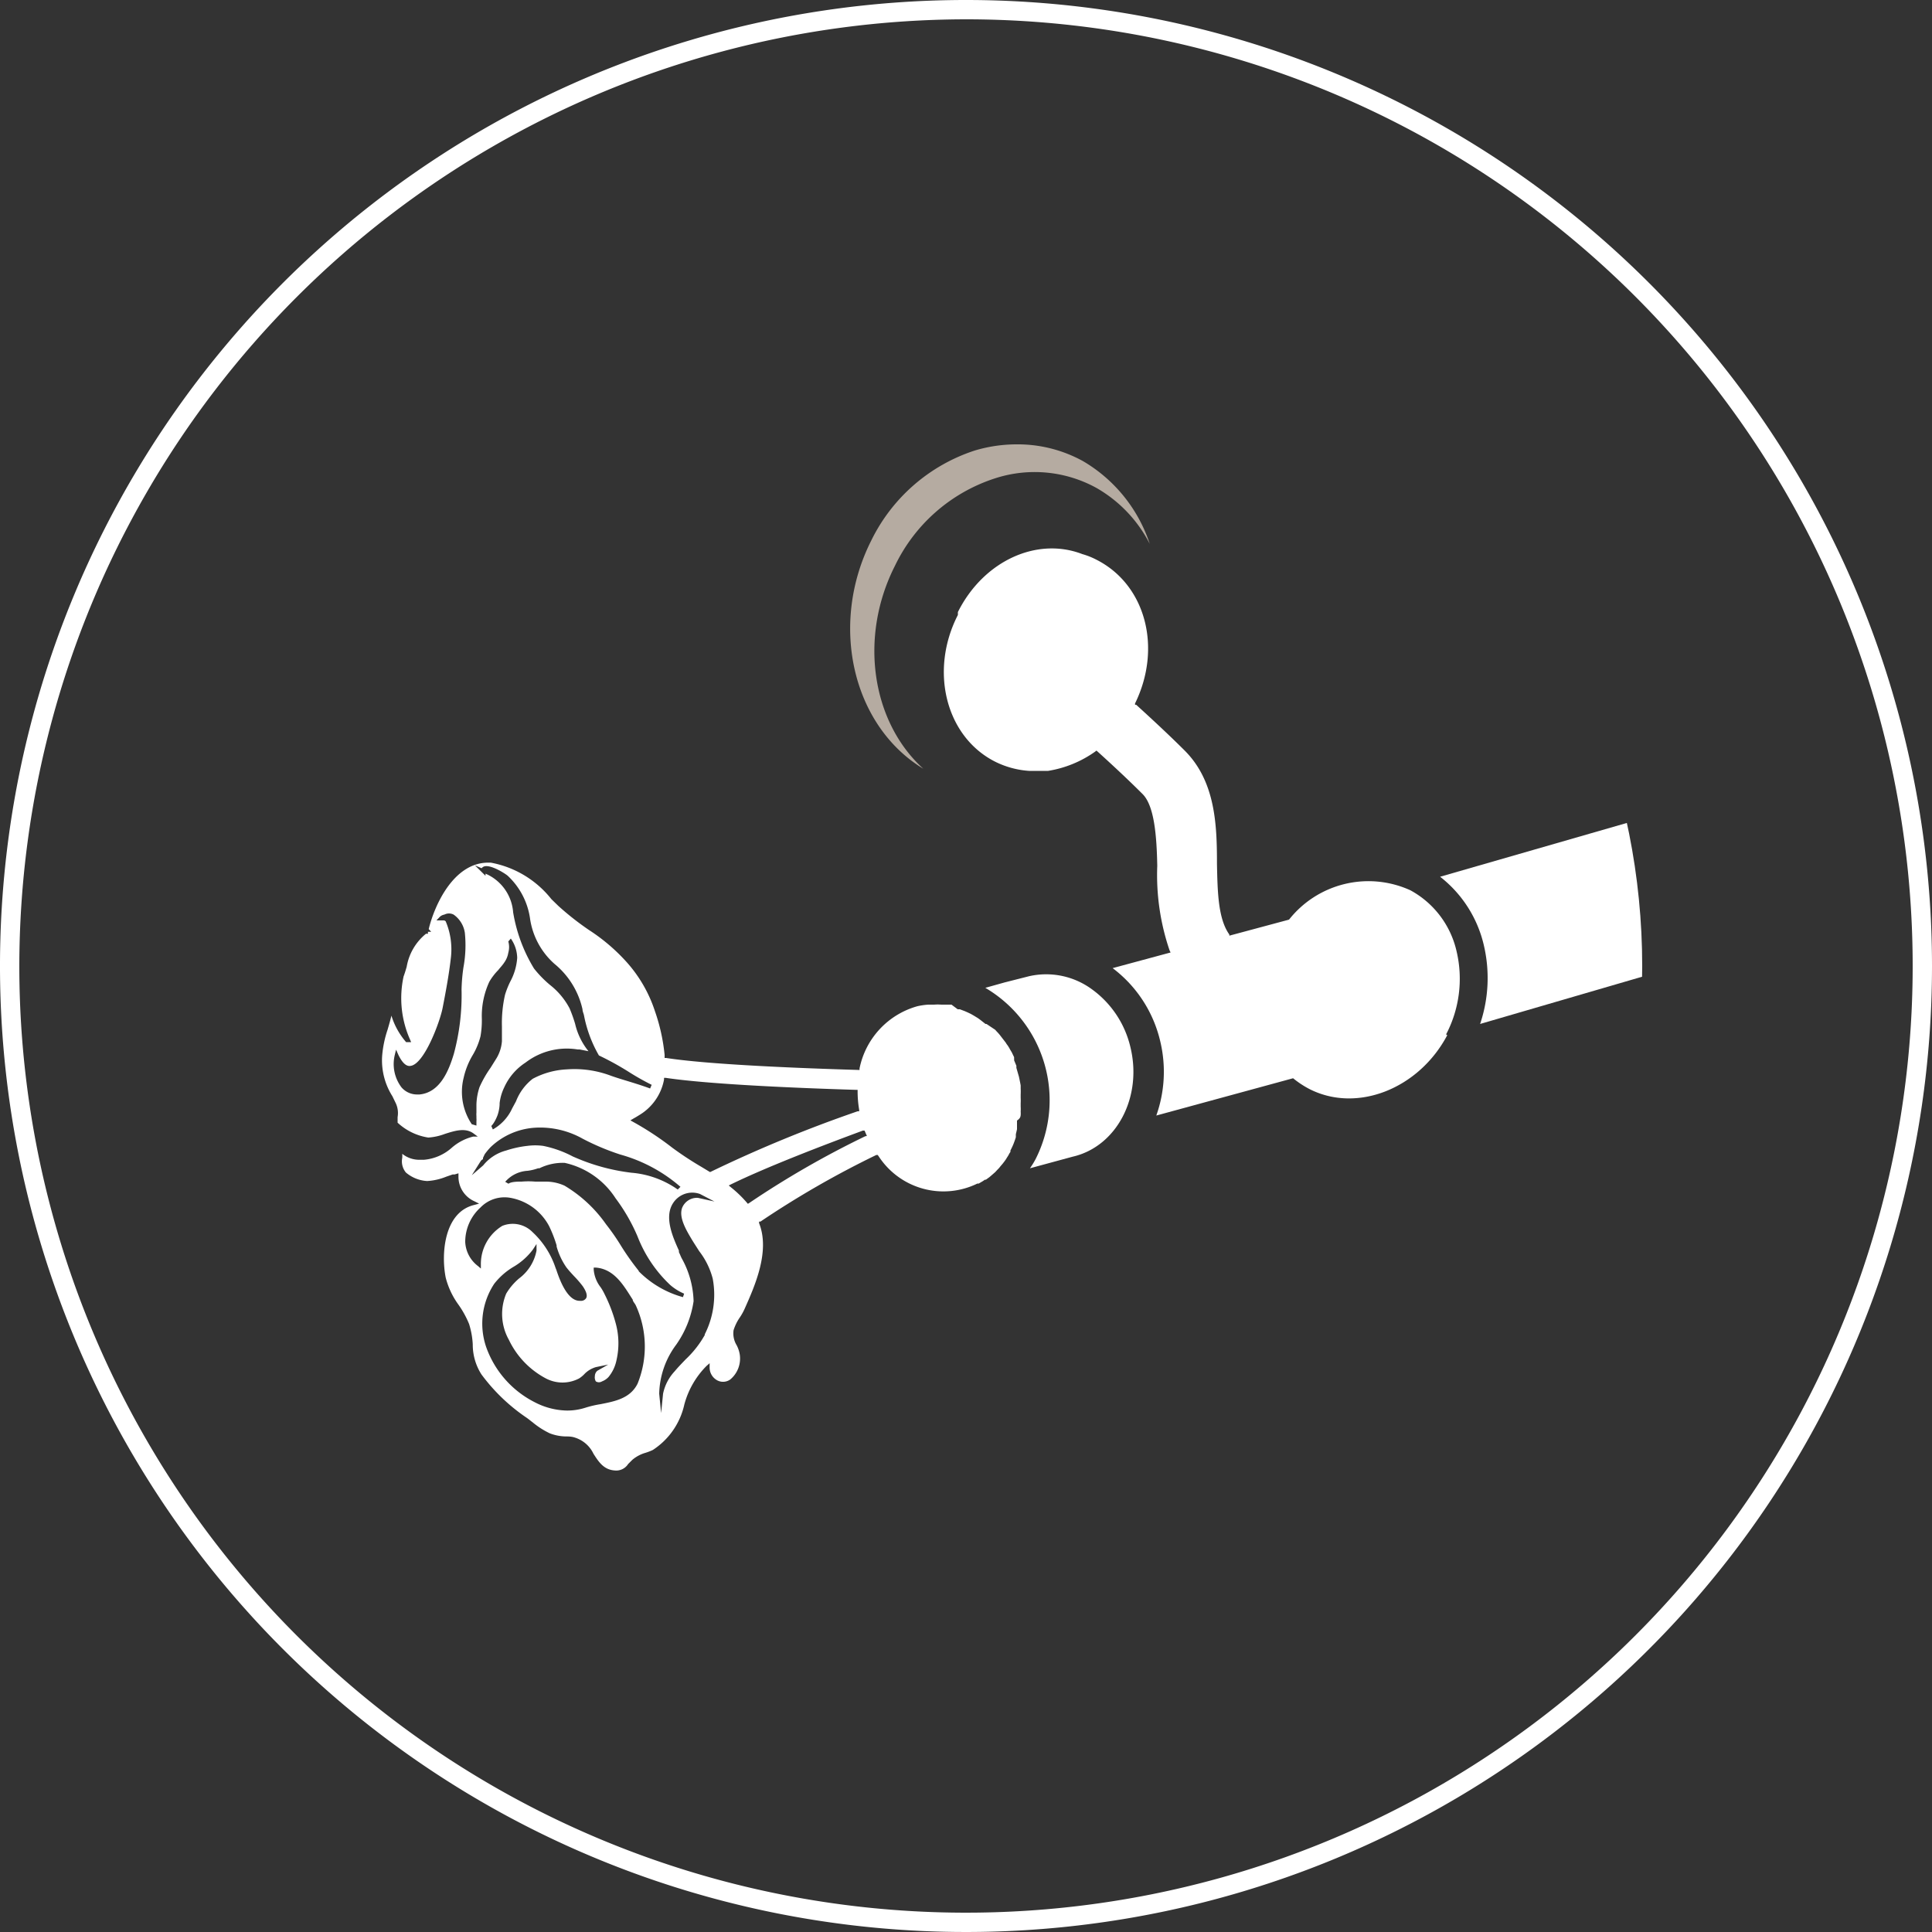 <?xml version="1.0" encoding="UTF-8"?> <svg xmlns="http://www.w3.org/2000/svg" xmlns:xlink="http://www.w3.org/1999/xlink" viewBox="0 0 100 100"><rect x="0" y="0" width="100" height="100" fill="#333333" stroke="none"/> <defs> <style>.cls-1{fill:none;}.cls-2{fill:#fff;}.cls-3{fill:#b5aba1;}.cls-4{clip-path:url(#clip-path);}</style> <clipPath id="clip-path"> <path class="cls-1" d="M15,50A35,35,0,1,0,50,15,35,35,0,0,0,15,50"></path> </clipPath> </defs> <title>Ресурс 39</title> <g id="Слой_2" data-name="Слой 2"> <g id="Слой_1-2" data-name="Слой 1"> <path class="cls-2" d="M50,1A49,49,0,1,1,1,50,49.05,49.05,0,0,1,50,1m0-1a50,50,0,1,0,50,50A50,50,0,0,0,50,0Z"></path> <path class="cls-3" d="M56.76,25.26a7,7,0,0,1,2.75,2.89,7.78,7.78,0,0,0-3.45-4.28A7,7,0,0,0,52.59,23a7.55,7.55,0,0,0-2.14.32,9.1,9.1,0,0,0-5.35,4.65c-2.19,4.33-1,9.58,2.69,11.82-2.67-2.42-3.35-6.81-1.46-10.52a8.72,8.72,0,0,1,5.17-4.51A6.63,6.63,0,0,1,56.76,25.26Z"></path> <g class="cls-4"> <path class="cls-2" d="M58.51,54.2a5.14,5.14,0,0,0-2-3,4,4,0,0,0-3.25-.67L52,50.85l-1,.28A6.75,6.75,0,0,1,53.6,60a4.31,4.31,0,0,1-.29.47l2.21-.6C57.79,59.35,59.14,56.79,58.51,54.2Z"></path> <path class="cls-2" d="M52.83,57.72a1.1,1.1,0,0,0,0-.18,2.11,2.11,0,0,0,0-.26c0-.06,0-.12,0-.18a2.53,2.53,0,0,0,0-.28v-.17a2.91,2.91,0,0,0,0-.31v-.05s0-.07,0-.1-.06-.32-.09-.46l-.13-.45a.49.49,0,0,1,0-.11v0l-.12-.29a.36.36,0,0,0,0-.09l0-.07-.12-.25-.09-.15a1.76,1.76,0,0,0-.14-.23v0a.83.83,0,0,1-.08-.12l-.17-.22-.1-.13a2.2,2.2,0,0,0-.2-.23l-.08-.09L51.06,53l-.05,0-.28-.22-.11-.08-.23-.14-.14-.08-.19-.09,0,0-.14-.06-.24-.09h0l-.11,0L49.25,52l-.07,0h-.06l-.32,0h-.08a2.49,2.49,0,0,0-.37,0l-.31,0h0a3.81,3.81,0,0,0-.55.08,4.21,4.21,0,0,0-3,3.22l0,.08h-.08c-3.36-.1-7.81-.29-9.93-.62h-.08V54.6a9.76,9.76,0,0,0-.5-2.26,7.12,7.12,0,0,0-1.41-2.48,9.7,9.7,0,0,0-2-1.72,14.55,14.55,0,0,1-1.59-1.25l-.36-.35a5.2,5.2,0,0,0-3.14-1.89h-.13c-1.79,0-2.78,2.2-3.08,3.44l.13.14h-.17l0,.1-.1,0h0a2.81,2.81,0,0,0-1,1.71c-.05.17-.1.34-.16.5a5.27,5.27,0,0,0,.33,3.26l.06.14h-.26l0,0a3.78,3.78,0,0,1-.76-1.37c-.06.25-.13.49-.2.73a5.69,5.69,0,0,0-.28,1.35,3.47,3.47,0,0,0,.53,2.09l.17.35a1.21,1.21,0,0,1,.1.73c0,.09,0,.18,0,.29a3,3,0,0,0,1.59.77,3,3,0,0,0,.86-.19c.53-.17,1.08-.34,1.51,0l.19.14-.24,0a2.64,2.64,0,0,0-1.11.58,2.48,2.48,0,0,1-1.44.62H21.7a1.4,1.4,0,0,1-.88-.31,1.48,1.48,0,0,1,0,.21.91.91,0,0,0,.19.76,1.86,1.86,0,0,0,1.1.44h0a3.11,3.11,0,0,0,1-.23l.32-.11.1,0,.2-.06v.14a1.39,1.39,0,0,0,.83,1.31l.24.12-.26.07c-1.54.37-1.72,2.5-1.47,3.76a4.11,4.11,0,0,0,.66,1.4,5,5,0,0,1,.55,1,4.3,4.3,0,0,1,.19,1.05,2.86,2.86,0,0,0,.45,1.56,9.57,9.57,0,0,0,2.32,2.23c.12.08.22.17.33.25a4.2,4.2,0,0,0,.89.57,2.43,2.43,0,0,0,.81.16c.16,0,.33,0,.52.07a1.59,1.59,0,0,1,.93.83c.27.42.53.82,1.09.86a.73.73,0,0,0,.7-.33l.22-.22a1.84,1.84,0,0,1,.67-.36,2.79,2.79,0,0,0,.39-.15,3.78,3.78,0,0,0,1.63-2.35,4.46,4.46,0,0,1,1.15-2l.16-.14v.22a.75.75,0,0,0,.32.62.64.64,0,0,0,.75,0,1.41,1.41,0,0,0,.49-1.29,1.6,1.6,0,0,0-.16-.48,1.17,1.17,0,0,1-.16-.78,2.43,2.43,0,0,1,.33-.67,3,3,0,0,0,.23-.41c.54-1.21,1.34-3,.76-4.46l0-.08.07,0a48.54,48.54,0,0,1,6-3.45l.07,0,.05.07a4,4,0,0,0,5.11,1.41l.07,0,0,0,.22-.13.1-.07.05,0,.18-.13.14-.12.16-.14.13-.14a1.07,1.07,0,0,0,.14-.16l.12-.14.1-.13.07-.1.06-.1a1.18,1.18,0,0,0,.11-.19l.06-.09,0-.07c.06-.12.12-.24.17-.37v0s0,0,0,0,.08-.21.11-.32l0-.15.06-.26,0-.11V58C52.8,57.89,52.82,57.81,52.83,57.72ZM24.93,44.94h0l0,0a.27.27,0,0,1,.12-.09c.33-.12,1.08.35,1.23.48a3.75,3.75,0,0,1,1.15,2.18,3.87,3.87,0,0,0,1.27,2.38,4.23,4.23,0,0,1,1.45,2.35c0,.11.06.22.08.33A6.64,6.64,0,0,0,31,54.63a14.92,14.92,0,0,1,1.56.86,13,13,0,0,0,1.17.66l-.08.19c-.35-.13-.73-.25-1.09-.36s-.63-.19-.94-.3a5.35,5.35,0,0,0-2.27-.33,4.15,4.15,0,0,0-1.78.49A2.72,2.72,0,0,0,26.71,57l-.2.37a2.39,2.39,0,0,1-1,1.09h0l-.08-.18h0s.16-.14.32-.55a2,2,0,0,0,.11-.56V57.1a2.55,2.55,0,0,1,.24-.82A3,3,0,0,1,27.2,55a3.51,3.51,0,0,1,2.7-.68H30l.46.09A3.5,3.5,0,0,1,29.77,53a7.2,7.2,0,0,0-.29-.81,3.77,3.77,0,0,0-1-1.2,5.7,5.7,0,0,1-.84-.86,8.12,8.12,0,0,1-1.08-2.91,2.37,2.37,0,0,0-1.43-2v.11l-.55-.54Zm-1.44,9.61c-.26.86-.71,2-1.78,2.1H21.6a1.06,1.06,0,0,1-.82-.37,2,2,0,0,1-.35-1.66l.07-.29.12.27c.2.41.41.61.63.57.71-.09,1.52-2.28,1.66-3s.33-1.71.43-2.62a3.71,3.71,0,0,0-.27-1.86.16.16,0,0,0-.09-.05l0,0,0,0h-.13v0h-.26l.17-.18a.45.45,0,0,1,.24-.12.52.52,0,0,1,.48,0,1.4,1.4,0,0,1,.58.94,6.27,6.27,0,0,1-.07,1.78,9.08,9.08,0,0,0-.1,1.16A11.67,11.67,0,0,1,23.49,54.55Zm.93,3.64A3,3,0,0,1,24,55.78a4,4,0,0,1,.45-1.14,3.67,3.67,0,0,0,.42-1,4.73,4.73,0,0,0,.07-.9,4.22,4.22,0,0,1,.39-1.93,3.08,3.08,0,0,1,.46-.6c.1-.13.22-.25.31-.39a1.2,1.2,0,0,0,.21-.51,1.06,1.06,0,0,0,0-.58h0l.13-.15h0a1.79,1.79,0,0,1,.33,1,3,3,0,0,1-.35,1.21,4.44,4.44,0,0,0-.28.7,6.6,6.6,0,0,0-.16,1.65c0,.24,0,.5,0,.75a2,2,0,0,1-.29.9l-.3.48a5.83,5.83,0,0,0-.57,1,3.08,3.08,0,0,0-.16.91v.11c0,.1,0,.2,0,.3a1,1,0,0,0,0,.17s0,.08,0,.12a.75.75,0,0,1,0,.15l0,.23Zm0,2.64.46-.73A.27.27,0,0,1,25,60v0l0-.07.09-.19a3.57,3.57,0,0,1,.31-.37l0,0a3.66,3.66,0,0,1,2.29-1,4.49,4.49,0,0,1,2.47.57,12.52,12.52,0,0,0,1.95.82,8,8,0,0,1,3.11,1.67l-.14.14a4.85,4.85,0,0,0-2.4-.87,10.4,10.4,0,0,1-2.89-.78l-.14-.06a5.67,5.67,0,0,0-1.54-.55,3.13,3.13,0,0,0-.81,0,5.37,5.37,0,0,0-1.1.24,2.26,2.26,0,0,0-1.19.77h0Zm.47,4.63v.2l-.15-.13a1.66,1.66,0,0,1-.66-1.24,2.4,2.4,0,0,1,.79-1.79,1.73,1.73,0,0,1,1.55-.5,2.83,2.83,0,0,1,2,1.46,6.68,6.68,0,0,1,.39,1l0,.06a3.6,3.6,0,0,0,.5,1.07c.13.17.27.32.41.47a5.57,5.57,0,0,1,.44.51c.13.19.27.45.18.62a.31.31,0,0,1-.3.14H30c-.61,0-1-1-1.18-1.53a1.38,1.38,0,0,0-.06-.16,4.44,4.44,0,0,0-1.19-1.86A1.44,1.44,0,0,0,26,63.45,2.31,2.31,0,0,0,24.89,65.46ZM33,71.62c-.38.76-1.16.91-1.92,1.06a5.44,5.44,0,0,0-.77.18,3.09,3.09,0,0,1-.95.15,3.74,3.74,0,0,1-1.7-.44,5.11,5.11,0,0,1-2.5-2.86,3.74,3.74,0,0,1,.42-3.26,3.58,3.58,0,0,1,1-.88,3.41,3.41,0,0,0,1-.89l.19-.29v.34a2.34,2.34,0,0,1-.9,1.44,3.13,3.13,0,0,0-.67.79,2.73,2.73,0,0,0,.14,2.39,4.4,4.4,0,0,0,1.92,2,1.85,1.85,0,0,0,1.71,0,1.44,1.44,0,0,0,.27-.22,1.34,1.34,0,0,1,.61-.37l.63-.13-.56.32a.37.37,0,0,0-.13.28.41.41,0,0,0,.05.27.3.3,0,0,0,.32,0,.88.88,0,0,0,.34-.23,2,2,0,0,0,.41-.87,3.9,3.9,0,0,0-.05-1.94A7.79,7.79,0,0,0,31.3,67a2.85,2.85,0,0,0-.21-.37,1.7,1.7,0,0,1-.36-.92v-.1h.1c1,.07,1.49,1,1.92,1.66l0,0c0,.09.11.19.16.3A5.1,5.1,0,0,1,33,71.62Zm.07-5.83h0a13.36,13.36,0,0,1-.91-1.28,11.53,11.53,0,0,0-.79-1.14,7,7,0,0,0-2.15-2,2.35,2.35,0,0,0-1-.21l-.34,0-.18,0a4.06,4.06,0,0,0-.7,0h-.07c-.45,0-.58.08-.61.11l-.17-.1a1.66,1.66,0,0,1,1.16-.57,2.52,2.52,0,0,0,.54-.13l.07,0a2.73,2.73,0,0,1,1.31-.28,4.21,4.21,0,0,1,2.63,1.83A9.47,9.47,0,0,1,33,64a6.84,6.84,0,0,0,1.69,2.51,2.75,2.75,0,0,0,.72.45l-.06.18A5.12,5.12,0,0,1,33.05,65.79Zm3.42,3.29a5.27,5.27,0,0,1-1,1.28c-.19.2-.39.4-.57.62a2.4,2.4,0,0,0-.6,1.16l-.1,1-.1-1A4.4,4.4,0,0,1,35,69.6a5.24,5.24,0,0,0,.9-2.25,4.8,4.8,0,0,0-.62-2.23c-.05-.1-.09-.21-.14-.31l0-.08c-.31-.69-.78-1.73-.3-2.46a1.18,1.18,0,0,1,1.39-.47l.75.39L36.12,62a.83.83,0,0,0-.81.51c-.19.5.21,1.16.5,1.65l.08.13.3.47a3.93,3.93,0,0,1,.7,1.42A4.53,4.53,0,0,1,36.47,69.08Zm.3-8.42-.05,0,0,0-.43-.26a17.14,17.14,0,0,1-1.52-1,15.56,15.56,0,0,0-2-1.32l-.16-.09.15-.09.14-.08.18-.11a2.72,2.72,0,0,0,1.27-1.83l0-.09h.09c2.23.33,6.58.52,9.83.62h.1v.1a5.74,5.74,0,0,0,.08.93l0,.08-.08,0A69.52,69.52,0,0,0,36.77,60.66Zm8-1.85a47.87,47.87,0,0,0-6,3.45l-.08.05-.06-.07a6.08,6.08,0,0,0-.81-.78l-.12-.1.14-.07c1.85-.9,4.72-2,6.8-2.77l.09,0,.12.28Z"></path> <path class="cls-2" d="M74.85,53.54a6.2,6.2,0,0,0,.54-4.31A4.8,4.8,0,0,0,73,46.08a5.24,5.24,0,0,0-6.28,1.52l0,0-3.09.83,0-.06c-.58-.81-.61-2.19-.64-3.65,0-2-.07-4.27-1.67-5.87-.67-.67-1.52-1.47-2.51-2.37l-.06,0,0-.07c1.41-2.88.55-6.15-2-7.44a3.83,3.83,0,0,0-.73-.29c-2.36-.91-5.12.36-6.44,3l0,0,0,.08,0,.07c-1.48,2.88-.63,6.28,1.9,7.58a4.62,4.62,0,0,0,1.78.49h.59l.22,0h.18a5.78,5.78,0,0,0,2.44-1l.06-.05.06.05c.94.85,1.72,1.59,2.33,2.2s.73,2.17.76,3.72a12.07,12.07,0,0,0,.64,4.38l.05.1-3,.81a6.63,6.63,0,0,1,2.46,3.77,6.76,6.76,0,0,1-.2,3.86l7.08-1.93,0,0a5,5,0,0,0,.83.55c2.47,1.27,5.68,0,7.15-2.78Z"></path> <path class="cls-2" d="M86.9,41.82,74.54,45.38a6.29,6.29,0,0,1,2.25,3.49A7.43,7.43,0,0,1,76.61,53L86.9,50Z"></path> </g> </g> </g> </svg> 